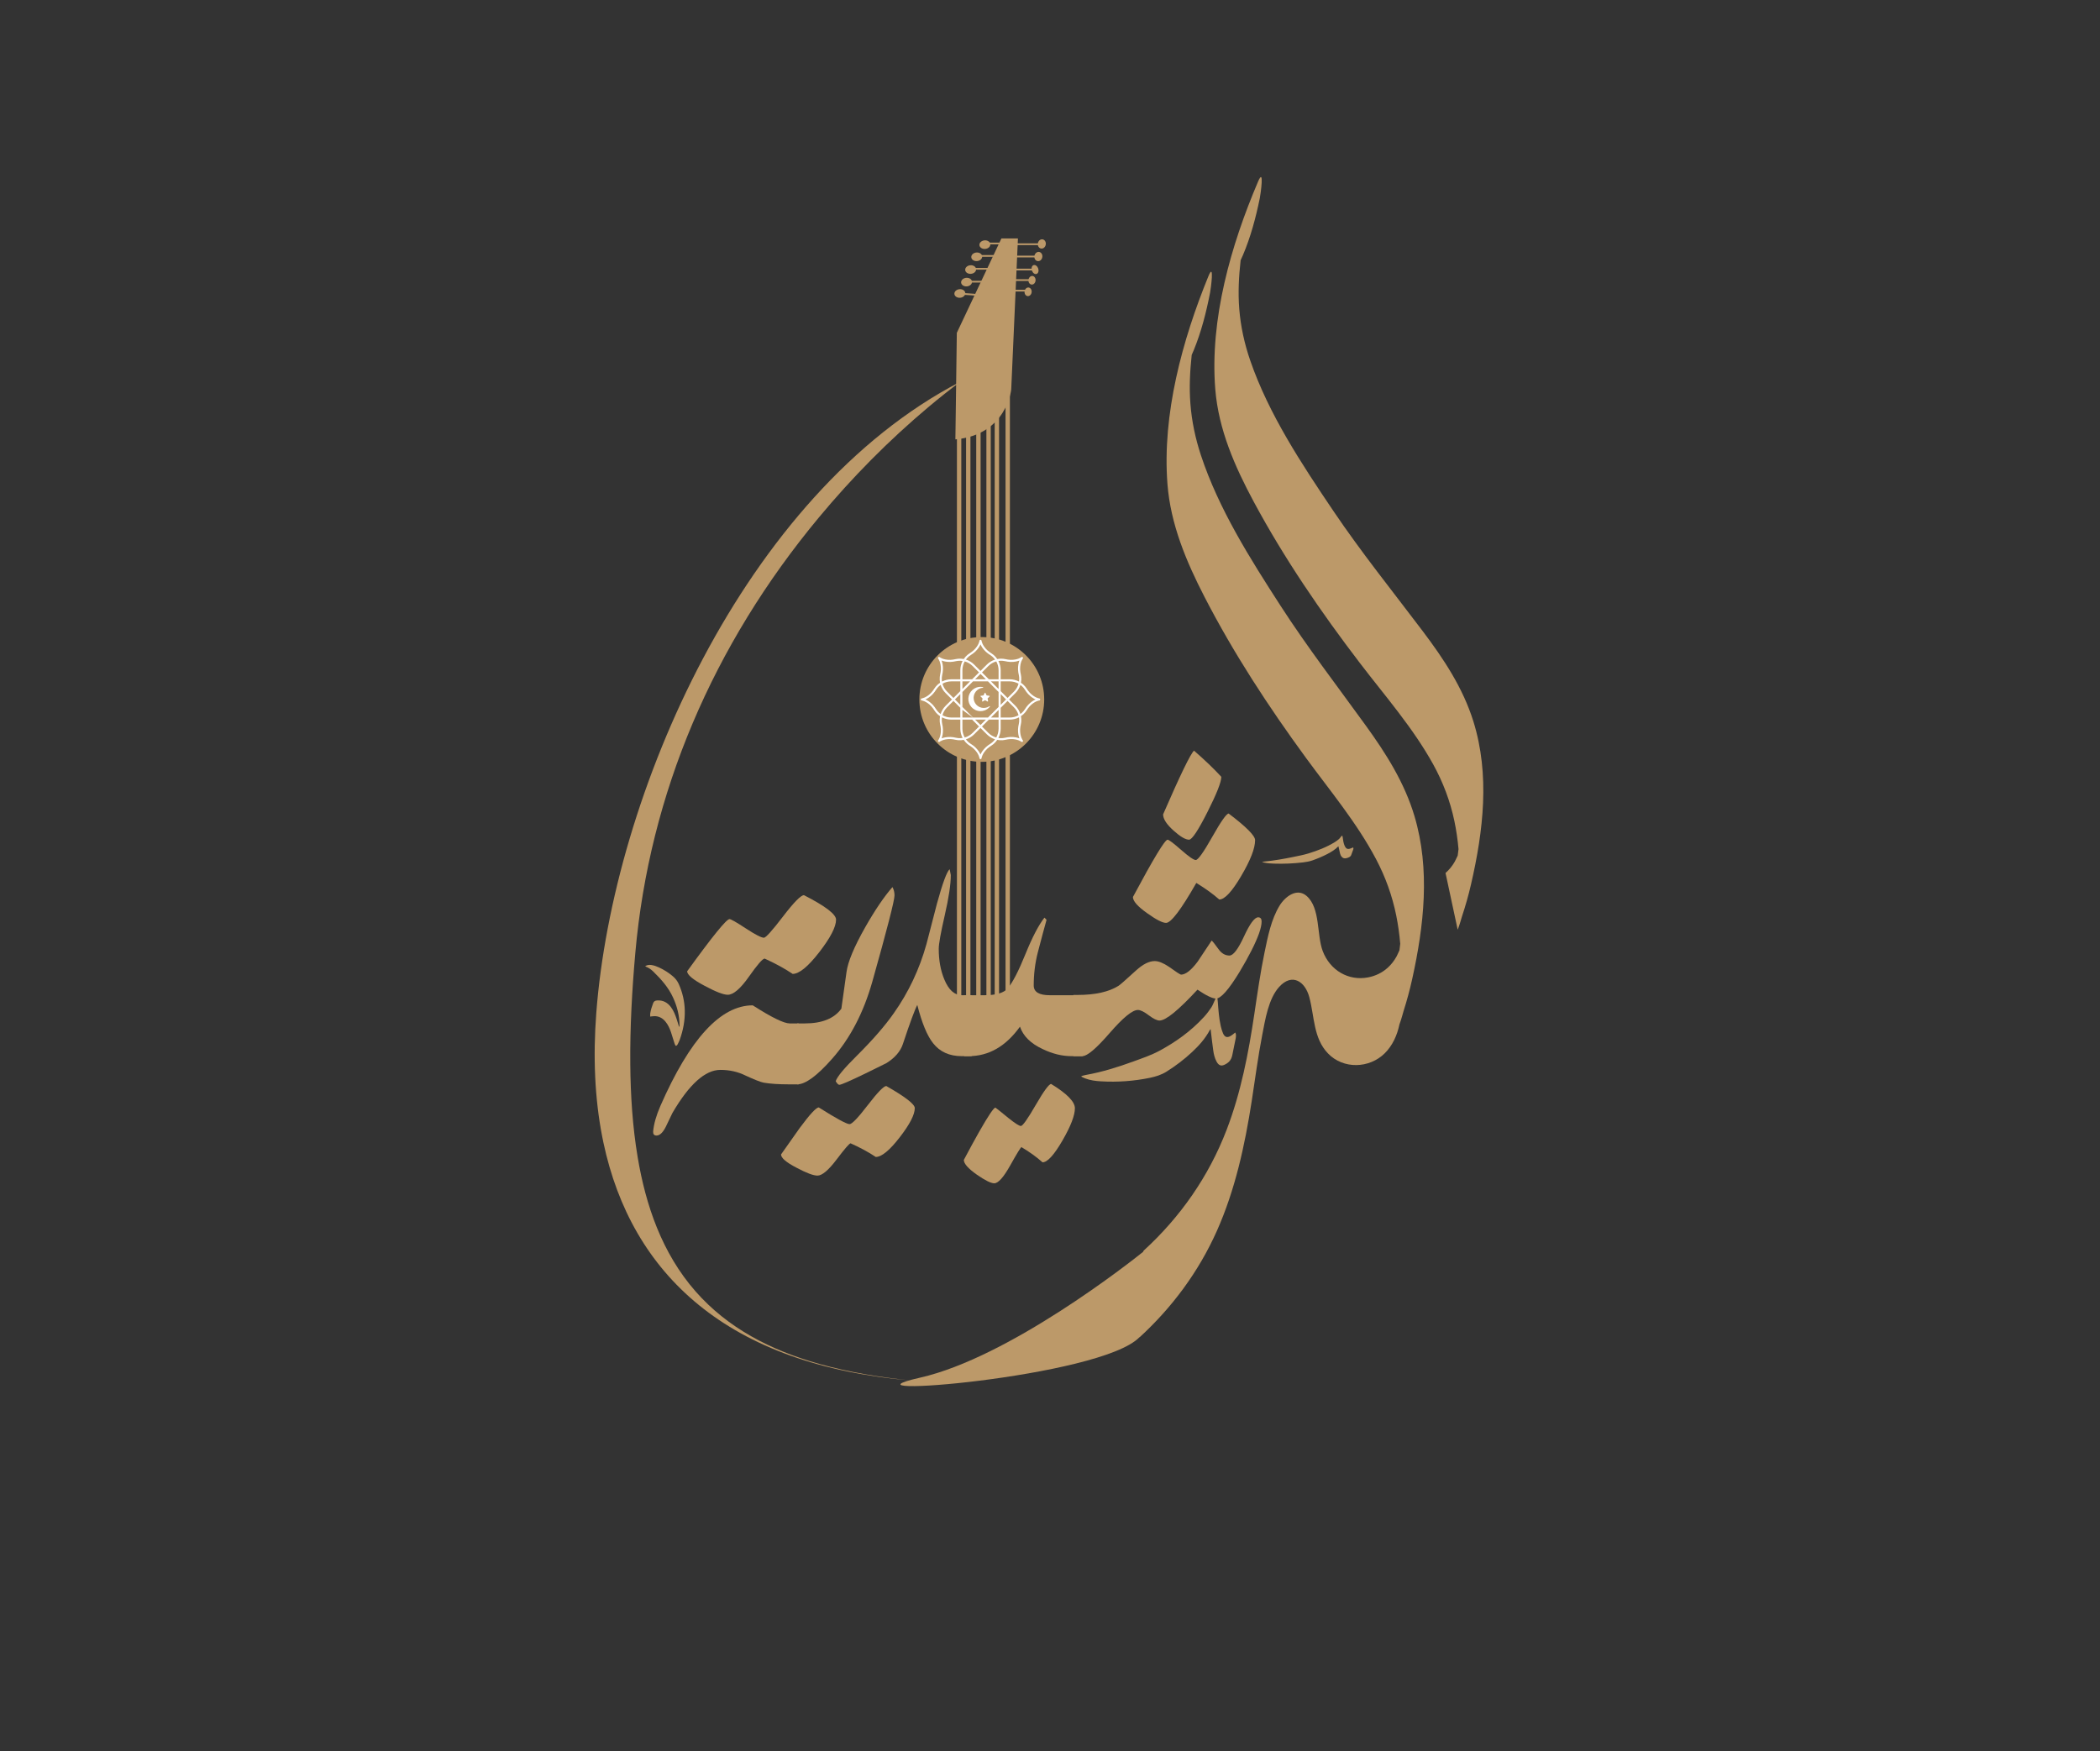 <svg xmlns="http://www.w3.org/2000/svg" xmlns:xlink="http://www.w3.org/1999/xlink" xmlns:inkscape="http://www.inkscape.org/namespaces/inkscape" version="1.1" width="2067.59" height="1724.41" viewBox="0 0 2067.59 1724.41">
<rect x="0" y="0" width="2067.59" height="1724.41" fill="#333333" stroke="none"/>
<defs>
<clipPath id="clip_0">
<path transform="matrix(1,0,0,-1,0,1724.41)" d="M0 1724.412H2067.588V0H0Z"/>
</clipPath>
</defs>
<g inkscape:groupmode="layer" inkscape:label="Mode Isolation">
</g>
<g inkscape:groupmode="layer" inkscape:label="Calque 2">
<g clip-path="url(#clip_0)">
<path transform="matrix(1,0,0,-1,806.354,509.45)" d="M0 0C-104.507-125.739-166.913-272.151-180.815-428.69-184.064-465.277-186.131-502.096-185.794-538.805-185.507-569.267-183.588-599.985-178.527-630.129-170.637-677.189-154.753-724.415-121.513-762.321-90.047-798.192-47.937-820.163 .243-833.721 29.453-841.938 60.569-847.065 92.044-850.167 92.126-850.175 92.208-850.183 92.271-850.19-90.223-835.197-184.675-745.146-212.18-616.075-212.615-614.064-213.025-612.043-213.419-610.012-220.789-572.256-222.56-531.27-219.254-487.931-202.96-274.424-74.364 22.778 139.285 133.598 128.688 125.715 118.374 117.485 108.31 109.062 68.717 75.89 32.358 38.939 0 0" fill="#bc9969" fill-rule="evenodd"/>
<path transform="matrix(1,0,0,-1,0,1724.41)" d="M994.309 712.105H990.022V1349.938H994.309Z" fill="#bc9969"/>
<path transform="matrix(1,0,0,-1,0,1724.41)" d="M975.46 711.535H971.173V1349.368H975.46Z" fill="#bc9969"/>
<path transform="matrix(1,0,0,-1,0,1724.41)" d="M955.46 711.535H951.173V1349.368H955.46Z" fill="#bc9969"/>
<path transform="matrix(1,0,0,-1,0,1724.41)" d="M965.46 711.535H961.173V1349.368H965.46Z" fill="#bc9969"/>
<path transform="matrix(1,0,0,-1,0,1724.41)" d="M946.46 711.535H942.173V1349.368H946.46Z" fill="#bc9969"/>
<path transform="matrix(1,0,0,-1,942.058,327.765)" d="M0 0 43.876 92.915H60.164L53.552-55.84C53.552-55.84 49.164-100.467-1.413-104.93Z" fill="#bc9969" fill-rule="evenodd"/>
<path transform="matrix(1,0,0,-1,0,1724.41)" d="M1014.345 1447.725H988.639V1449.434H1014.345Z" fill="#bc9969" fill-rule="evenodd"/>
<path transform="matrix(1,0,0,-1,0,1724.41)" d="M979.491 1458.846H953.785V1460.555H979.491Z" fill="#bc9969" fill-rule="evenodd"/>
<path transform="matrix(1,0,0,-1,0,1724.41)" d="M975.491 1446.171H949.785V1447.88H975.491Z" fill="#bc9969" fill-rule="evenodd"/>
<path transform="matrix(1,0,0,-1,0,1724.41)" d="M1020.345 1458.118H994.639V1459.827H1020.345Z" fill="#bc9969" fill-rule="evenodd"/>
<path transform="matrix(1,0,0,-1,0,1724.41)" d="M991.377 1471.52H965.671V1473.229H991.377Z" fill="#bc9969" fill-rule="evenodd"/>
<path transform="matrix(1,0,0,-1,0,1724.41)" d="M992.377 1483.783H966.671V1485.492H992.377Z" fill="#bc9969" fill-rule="evenodd"/>
<path transform="matrix(1,0,0,-1,0,1724.41)" d="M1021.247 1470.929H995.541V1472.638H1021.247Z" fill="#bc9969" fill-rule="evenodd"/>
<path transform="matrix(1,0,0,-1,0,1724.41)" d="M1026.247 1483.043H1000.541V1484.752H1026.247Z" fill="#bc9969" fill-rule="evenodd"/>
<path transform="matrix(1,0,0,-1,0,1724.41)" d="M983.635 706.03H979.348V1343.863H983.635Z" fill="#bc9969"/>
<path transform="matrix(1,0,0,-1,0,1724.41)" d="M1012.247 1437.332H986.541V1439.041H1012.247Z" fill="#bc9969" fill-rule="evenodd"/>
<path transform="matrix(1,0,0,-1,969.988,291.826)" d="M0 0-25.641 1.828-25.519 3.533 .122 1.705Z" fill="#bc9969" fill-rule="evenodd"/>
<path transform="matrix(1,0,0,-1,1392.638,803.681)" d="M0 0C-9.848 33.027-28.049 61.667-47.838 89.039-76.171 128.228-105.568 166.417-131.884 207.172-161.67 253.302-192.779 302.391-210.262 355.381-215.705 371.878-219.305 388.913-220.627 406.318-221.851 422.438-221.035 438.18-219.315 454.184-218.524 456.018-217.72 457.813-217.208 459.065-209.882 476.989-204.982 496.235-201.262 515.307-200.481 519.315-196.799 546.542-202.875 531.676-228.505 468.961-248.505 395.871-243.207 327.07-240.153 287.415-224.663 250.701-206.815 216.042-178.119 160.312-143.661 107.716-106.93 57.473-83.149 24.943-56.741-6.5-37.762-42.503-28.57-59.941-21.864-78.464-17.94-97.956-16.095-107.122-14.802-116.42-14.015-125.762-14.316-127.871-14.575-130-14.793-132.145-15.815-134.127-16.518-136.199-17.608-138.179-19.908-142.359-22.763-146.097-26.258-149.263-31.822-154.305-38.45-157.463-45.667-158.846-64.985-162.551-83.091-151.947-90.318-132.942-96.354-117.075-92.506-90.502-106.197-78.636-115.814-70.301-127.453-79.347-132.888-88.305-141.073-101.797-144.346-118.508-147.538-133.889-151.702-153.957-154.586-174.27-157.609-194.55-163.427-233.581-170.834-272.148-184.947-308.971-202.613-355.064-230.707-395.036-266.354-427.675-266.713-428.004-267.019-428.549-267.284-429.218-281.086-440.251-399.124-533.113-486.727-553.012-579.902-574.177-308.887-553.012-270.807-513.223-270.768-513.182-270.731-513.143-270.692-513.102-270.671-513.216-270.656-513.281-270.647-513.273-238.75-484.068-212.47-448.728-194.532-408.471-176.525-368.059-167.009-324.315-160.217-280.506-156.864-258.872-154.073-237.121-149.899-215.635-146.975-200.585-143.807-179.962-133.293-168.298-120.657-154.277-107.751-162.567-103.526-178.342-98.382-197.549-99.628-218.682-85.113-233.759-70.008-249.449-44.418-248.627-29.238-233.561-21.534-225.914-17.047-215.846-14.791-205.135-12.842-199.998-11.047-192.971-10.804-192.21-7.469-181.783-4.587-171.132-2.224-160.423 9.386-107.82 15.652-52.497 0 0" fill="#bc9969"/>
<path transform="matrix(1,0,0,-1,1435.198,915.585)" d="M0 0C2.037 5.137 3.912 12.164 4.167 12.925 7.651 23.352 10.662 34.003 13.131 44.712 25.262 97.315 31.81 152.638 15.455 205.135 5.165 238.162-13.853 266.802-34.53 294.174-64.135 333.363-94.852 371.552-122.349 412.307-153.472 458.437-185.977 507.526-204.245 560.516-209.933 577.013-213.694 594.048-215.075 611.453-216.355 627.573-215.502 643.315-213.705 659.319-212.878 661.153-212.038 662.948-211.503 664.2-203.849 682.124-198.728 701.37-194.842 720.442-194.025 724.45-190.178 751.677-196.526 736.811-223.307 674.096-244.205 601.006-238.669 532.205-235.478 492.55-219.293 455.836-200.644 421.177-170.659 365.447-134.654 312.852-96.275 262.608-71.427 230.078-43.833 198.635-24.002 162.632-14.397 145.194-7.391 126.671-3.291 107.179-1.363 98.013-.012 88.715 .811 79.373 .496 77.264 .226 75.135-.002 72.99-1.07 71.008-1.804 68.936-2.943 66.956-5.347 62.776-8.33 59.038-11.981 55.872" fill="#bc9969"/>
<path transform="matrix(1,0,0,-1,1332.121,834.548)" d="M0 0C-.486-.221-.842-.413-1.234-.565-1.87-.813-2.487-1.103-3.142-1.268-4.956-1.736-6.209-1.447-7.144-.221-7.705 .524-8.136 1.337-8.453 2.164-9.463 4.713-9.781 7.346-10.137 9.978-10.193 10.488-10.342 10.984-10.473 11.522-11.39 11.411-11.558 10.929-11.876 10.543-12.531 9.771-13.054 8.903-13.859 8.214-15.13 7.139-16.477 6.119-17.954 5.21-25.809 .372-34.749-3.156-44.156-5.995-48.981-7.442-54.106-8.407-59.155-9.441-68.226-11.301-77.371-12.9-86.723-13.837-87.62-13.92-88.481-14.085-89.36-14.209-89.36-14.278-89.378-14.347-89.378-14.416-88.668-14.609-87.976-14.816-87.246-14.967-84.217-15.615-81.093-15.835-77.951-15.932-68.413-16.249-58.931-15.863-49.505-14.774-46.176-14.375-42.903-13.823-39.855-12.735-34.711-10.915-29.774-8.834-25.117-6.395-21.19-4.327-17.505-2.081-14.7 .868-14.644 .937-14.513 .965-14.289 1.075-14.233 .758-14.195 .496-14.139 .248-13.69-1.805-13.297-3.859-12.774-5.899-12.474-7.139-11.932-8.338-10.941-9.399-9.781-10.667-8.379-11.053-6.415-10.557-4.227-10.006-2.356-9.193-1.721-7.373-1.066-5.513-.355-3.68 .299-1.819 .43-1.447 .411-1.034 .393-.648 .374-.455 .168-.262 0 0" fill="#bc9969"/>
<path transform="matrix(1,0,0,-1,956.678,1040.086)" d="M0 0H-9.805C-21.999 0-31.426 4.289-38.087 12.877-43.871 20.18-49.023 32.693-53.549 50.411-56.065 45.66-60.779 32.877-67.69 12.055-70.079 4.747-75.485-1.555-83.905-6.85-84.913-7.397-91.763-10.779-104.457-16.987-119.918-24.479-128.527-28.22-130.289-28.22-131.294-28.22-132.486-27.034-133.871-24.658-132.486-20.274-125.51-11.876-112.942 .548-97.357 16.07-85.29 29.953-76.741 42.192-62.161 62.83-51.413 85.57-44.499 110.413-41.105 123.743-37.649 137.078-34.128 150.414-28.598 170.504-24.45 181.737-21.684 184.113L-20.552 178.36C-20.552 169.224-22.532 156.03-26.492 138.77-30.451 121.509-32.431 110.503-32.431 105.755-32.431 94.428-30.61 84.385-26.963 75.617-22.692 65.206-16.908 60.001-9.616 60.001H0Z" fill="#bc9969"/>
<path transform="matrix(1,0,0,-1,1065.849,1040.086)" d="M0 0H-10.936C-20.113 0-29.479 2.281-39.03 6.849-50.956 12.329-58.487 19.726-61.618 29.041-75.536 9.679-92.331 0-112.011 0H-116.524V60.001H-96.594C-85.311 60.001-77.727 62.192-73.841 66.576-68.954 72.235-63 83.743-55.979 101.098-49.457 117.168-43.305 128.949-37.521 136.44L-35.448 134.249C-37.46 127.126-40.35 116.346-44.121 101.92-46.761 91.509-48.08 80.729-48.08 69.59-48.08 63.194-42.801 60.001-32.242 60.001H0ZM-7.542-51.281C-7.542-58.422-11.661-69.081-19.892-83.269-28.127-97.451-34.632-104.545-39.407-104.545-45.317-99.288-52.229-94.301-60.148-89.592-60.902-89.771-64.579-95.756-71.178-107.537-77.778-119.318-83.027-125.209-86.922-125.209-90.192-125.209-95.911-122.375-104.08-116.716-112.63-110.688-116.902-105.846-116.902-102.194-110.491-90.14-105.465-80.914-101.817-74.522-92.767-58.632-87.426-50.687-85.791-50.687-84.913-51.234-80.576-54.702-72.781-61.098-66.37-66.209-62.348-68.769-60.714-68.769-58.955-68.769-54.085-61.872-46.101-48.084-38.12-34.29-33.062-27.398-30.922-27.398-15.338-36.915-7.542-44.877-7.542-51.281" fill="#bc9969"/>
<path transform="matrix(1,0,0,-1,1202.473,764.998)" d="M0 0C0-5.116-4.575-16.713-13.72-34.795-22.865-52.878-28.881-61.919-31.762-61.919-35.271-61.919-40.282-59-46.796-53.152-53.814-46.945-57.319-41.555-57.319-36.987-40.406 1.917-30.256 22.83-26.875 25.754-16.351 16.618-7.395 8.035 0 0M33.259-62.396C33.259-70.41 28.701-82.152 19.589-97.628 10.474-113.103 3.279-120.839-2-120.839-8.16-115.398-15.702-109.957-24.626-104.516-39.587-130.741-49.515-143.853-54.417-143.853-57.937-143.853-64.16-140.66-73.084-134.264-82.387-127.689-87.036-122.393-87.036-118.374-66.926-80.748-55.548-61.934-52.909-61.934-51.654-61.934-47.223-65.269-39.616-71.934-32.012-78.604-27.204-81.934-25.192-81.934-22.929-81.934-17.494-74.31-8.882-59.057-.273-43.808 5.1-36.18 7.239-36.18 24.586-49.288 33.259-58.029 33.259-62.396M39.669-142.483C39.669-145.407 38.851-149.243 37.218-153.991 33.698-163.854 27.287-176.551 17.987-192.074 7.301-209.608-.43-218.375-5.206-218.375-8.726-218.375-14.822-215.456-23.495-209.608-42.226-229.882-54.671-240.02-60.828-240.02-63.344-240.02-66.894-238.286-71.481-234.814-76.071-231.346-79.621-229.608-82.134-229.608-87.54-229.608-96.812-237.19-109.945-252.348-123.082-267.511-132.038-275.088-136.814-275.088H-145.676V-214.814H-141.528C-124.181-214.814-110.732-211.808-101.177-205.793-99.923-205.066-94.201-200.053-84.02-190.754-77.232-184.56-71.074-181.461-65.542-181.461-61.771-181.461-57.057-183.371-51.4-187.185-44.866-191.911-40.968-194.454-39.71-194.813-35.185-194.813-29.717-190.545-23.307-182.004-18.781-175.104-14.194-168.199-9.542-161.293-8.788-161.658-6.59-164.384-2.943-169.47 .074-173.833 3.719-176.011 7.993-176.011 11.764-176.011 16.54-169.74 22.323-157.193 28.103-144.65 32.755-138.374 36.276-138.374 38.538-138.374 39.669-139.744 39.669-142.483" fill="#bc9969"/>
<path transform="matrix(1,0,0,-1,786.378,1067.857)" d="M0 0H-9.604C-19.714 0-27.971 .547-34.373 1.643-37.406 2.191-43.472 4.562-52.57 8.767-59.987 12.418-68.158 14.246-77.086 14.246-92.085 14.246-107.838 .09-124.349-28.221L-130.921-41.92C-133.788-47.578-136.821-50.412-140.019-50.412-142.381-50.412-143.475-49.043-143.305-46.303-142.634-38.996-140.272-30.686-136.228-21.371-107.25 44.748-76.92 77.809-45.241 77.809-26.708 65.934-14.576 60-8.846 60H0ZM36.774 162.194C36.774 155.07 31.253 144.386 20.219 130.139 9.181 115.893 .461 108.769-5.94 108.769-13.862 114.064-23.044 119.086-33.489 123.838-35.511 123.838-40.692 117.9-49.033 106.029-57.373 94.154-64.324 88.221-69.884 88.221-74.098 88.221-81.68 91.157-92.631 97.03-104.088 103.084-109.818 107.857-109.818 111.346-85.049 145.61-71.148 162.742-68.115 162.742-66.769 162.742-61.417 159.682-52.066 153.564-42.714 147.442-36.775 144.386-34.248 144.386-32.395 144.386-26.12 151.373-15.418 165.346-4.72 179.318 2.148 186.305 5.18 186.305 26.241 175.525 36.774 167.49 36.774 162.194" fill="#bc9969"/>
<path transform="matrix(1,0,0,-1,880.702,881.826)" d="M0 0C0-4.932-7.283-33.246-21.843-84.934-30.479-115.439-43.67-140.735-61.417-160.826-76.245-177.633-87.702-186.031-95.79-186.031V-126.031H-88.207C-71.36-126.031-59.394-121.193-52.318-111.51-51.813-108.223-50.118-96.167-47.239-75.345-45.885-65.302-39.787-50.687-28.951-31.508-19.303-14.521-10.331-1.281-2.03 8.219-.679 5.843 0 3.104 0 0M19.967-209.428C19.967-215.853 14.995-225.477 5.055-238.302-4.889-251.127-12.724-257.54-18.451-257.54-25.527-252.789-33.784-248.314-43.219-244.115-44.4-244.115-48.993-249.41-56.994-260.006-64.998-270.597-71.273-275.896-75.823-275.896-79.867-275.896-86.691-273.337-96.295-268.226-106.571-262.926-111.713-258.542-111.713-255.074-99.917-238.379-93.767-229.663-93.262-228.927-83.323-215.493-77.087-208.771-74.559-208.771-57.207-219.731-47.098-225.211-44.23-225.211-41.872-225.211-35.89-218.952-26.286-206.443-16.681-193.935-10.615-187.676-8.088-187.676 10.615-198.322 19.967-205.574 19.967-209.428" fill="#bc9969"/>
<path transform="matrix(1,0,0,-1,1025.938,244.78)" d="M0 0C-2.178-.254-4.031 1.575-4.138 4.086-4.244 6.596-2.565 8.838-.386 9.092 1.792 9.346 3.644 7.517 3.751 5.006 3.858 2.495 2.178 .254 0 0" fill="#bc9969" fill-rule="evenodd"/>
<path transform="matrix(1,0,0,-1,1022.539,257.173)" d="M0 0C-2.178-.254-4.031 1.575-4.138 4.086-4.244 6.596-2.565 8.838-.386 9.092 1.792 9.346 3.644 7.517 3.751 5.006 3.858 2.495 2.178 .254 0 0" fill="#bc9969" fill-rule="evenodd"/>
<path transform="matrix(1,0,0,-1,1019.972,261.464)" d="M0 0C1.826-1.115 2.911-3.797 2.423-5.992 1.935-8.186 .059-9.062-1.767-7.947-3.593-6.832-4.678-4.15-4.19-1.955-3.702 .239-1.826 1.115 0 0" fill="#bc9969" fill-rule="evenodd"/>
<path transform="matrix(1,0,0,-1,1015.909,271.776)" d="M0 0C1.941 .226 3.596-1.481 3.695-3.814 3.794-6.147 2.3-8.222 .359-8.448-1.582-8.675-3.237-6.967-3.336-4.634-3.435-2.301-1.941-.227 0 0" fill="#bc9969" fill-rule="evenodd"/>
<path transform="matrix(1,0,0,-1,1012.067,283.145)" d="M0 0C1.941 .227 3.596-1.481 3.695-3.814 3.794-6.147 2.3-8.222 .359-8.448-1.582-8.675-3.237-6.967-3.336-4.634-3.435-2.301-1.941-.226 0 0" fill="#bc9969" fill-rule="evenodd"/>
<path transform="matrix(1,0,0,-1,944.752,284.784)" d="M0 0C2.962 .226 5.486-1.481 5.637-3.814 5.789-6.147 3.51-8.222 .548-8.448-2.414-8.675-4.938-6.967-5.09-4.634-5.241-2.301-2.962-.227 0 0" fill="#bc9969" fill-rule="evenodd"/>
<path transform="matrix(1,0,0,-1,951.38,273.588)" d="M0 0C2.962 .226 5.486-1.481 5.637-3.814 5.789-6.147 3.51-8.222 .548-8.448-2.414-8.675-4.938-6.967-5.09-4.634-5.241-2.301-2.962-.227 0 0" fill="#bc9969" fill-rule="evenodd"/>
<path transform="matrix(1,0,0,-1,955.397,261.214)" d="M0 0C2.962 .227 5.486-1.481 5.637-3.814 5.789-6.147 3.51-8.222 .548-8.448-2.414-8.675-4.938-6.967-5.09-4.634-5.241-2.301-2.962-.226 0 0" fill="#bc9969" fill-rule="evenodd"/>
<path transform="matrix(1,0,0,-1,969.397,236.694)" d="M0 0C2.962 .226 5.486-1.481 5.637-3.814 5.789-6.147 3.51-8.222 .548-8.448-2.414-8.675-4.938-6.967-5.09-4.634-5.241-2.301-2.962-.227 0 0" fill="#bc9969" fill-rule="evenodd"/>
<path transform="matrix(1,0,0,-1,961.397,248.666)" d="M0 0C2.962 .226 5.486-1.481 5.637-3.814 5.789-6.147 3.51-8.222 .548-8.448-2.414-8.675-4.938-6.967-5.09-4.634-5.241-2.301-2.962-.226 0 0" fill="#bc9969" fill-rule="evenodd"/>
<path transform="matrix(1,0,0,-1,1028.086,688.818)" d="M0 0C0-33.937-27.511-61.448-61.448-61.448-95.385-61.448-122.896-33.937-122.896 0-122.896 33.937-95.385 61.448-61.448 61.448-27.511 61.448 0 33.937 0 0" fill="#bc9969"/>
<path transform="matrix(1,0,0,-1,1012.356,694.081)" d="M0 0C-1.355-1.425-2.422-3.021-3.201-4.253-3.62-4.914-4.086-5.553-4.586-6.151-5.52-7.268-6.577-8.249-7.724-9.091-8.671-6.082-10.329-3.309-12.62-1.019L-18.901 5.262-12.62 11.543C-10.33 13.833-8.671 16.606-7.725 19.615-6.577 18.772-5.52 17.792-4.586 16.675-4.086 16.076-3.62 15.438-3.201 14.777-2.423 13.546-1.355 11.95-.001 10.523 2.699 7.682 5.28 6.119 7.227 5.262 5.28 4.405 2.699 2.841 0 0M-8.935-16.652C-9.004-17.427-9.127-18.208-9.298-18.973-9.618-20.392-9.992-22.274-10.042-24.244-10.143-28.161-9.424-31.091-8.652-33.074-10.635-32.304-13.562-31.591-17.483-31.684-19.451-31.735-21.334-32.108-22.755-32.428-23.514-32.6-24.296-32.722-25.076-32.792-26.526-32.92-27.967-32.866-29.373-32.65-27.916-29.854-27.127-26.72-27.127-23.481V-14.599H-18.245C-15.006-14.599-11.873-13.811-9.076-12.353-8.86-13.76-8.806-15.201-8.935-16.652M-35.577-37.141C-36.171-37.64-36.81-38.105-37.474-38.526-38.704-39.303-40.3-40.37-41.727-41.727-44.568-44.426-46.131-47.007-46.989-48.954-47.846-47.006-49.41-44.426-52.251-41.727-53.676-40.372-55.272-39.304-56.503-38.526-57.168-38.105-57.807-37.639-58.402-37.141-59.519-36.207-60.5-35.149-61.342-34.002-58.334-33.055-55.56-31.397-53.27-29.107L-46.989-22.826-40.708-29.107C-38.417-31.398-35.644-33.055-32.636-34.002-33.479-35.149-34.459-36.207-35.577-37.141M-68.902-32.792C-69.682-32.722-70.463-32.6-71.223-32.428-72.646-32.108-74.531-31.735-76.495-31.684-80.416-31.579-83.342-32.304-85.325-33.074-84.554-31.091-83.835-28.161-83.936-24.243-83.985-22.275-84.359-20.393-84.679-18.973-84.851-18.213-84.973-17.431-85.042-16.652-85.172-15.201-85.117-13.76-84.902-12.353-82.105-13.811-78.971-14.599-75.732-14.599H-66.85V-23.481C-66.85-26.72-66.062-29.854-64.604-32.651-66.012-32.866-67.453-32.921-68.902-32.792M-89.392-6.151C-89.892-5.553-90.357-4.914-90.776-4.253-91.555-3.023-92.622-1.428-93.977 .001-96.676 2.841-99.257 4.405-101.205 5.262-99.257 6.119-96.676 7.682-93.977 10.523-92.623 11.948-91.555 13.545-90.776 14.776-90.358 15.437-89.892 16.076-89.392 16.675-88.457 17.792-87.4 18.772-86.253 19.615-85.307 16.606-83.648 13.833-81.357 11.543L-75.077 5.262-81.357-1.019C-83.648-3.309-85.307-6.082-86.253-9.091-87.401-8.248-88.458-7.268-89.392-6.151M-85.042 27.176C-84.973 27.956-84.851 28.737-84.679 29.497-84.359 30.916-83.985 32.798-83.935 34.768-83.835 38.685-84.554 41.615-85.325 43.599-83.341 42.827-80.412 42.101-76.493 42.208-74.524 42.259-72.643 42.633-71.224 42.952-70.459 43.124-69.677 43.247-68.902 43.316-67.451 43.445-66.01 43.391-64.604 43.176-66.061 40.379-66.85 37.245-66.85 34.005V25.123H-75.732C-78.971 25.123-82.105 24.335-84.902 22.877-85.117 24.284-85.172 25.725-85.042 27.176M-58.402 47.666C-57.804 48.165-57.165 48.631-56.503 49.05-55.272 49.828-53.676 50.896-52.25 52.251-49.41 54.95-47.846 57.53-46.989 59.478-46.131 57.53-44.568 54.95-41.727 52.251-40.302 50.896-38.706 49.828-37.475 49.05-36.814 48.631-36.174 48.166-35.576 47.665-34.458 46.73-33.478 45.672-32.635 44.525-35.643 43.578-38.418 41.921-40.708 39.631L-46.989 33.35-53.27 39.631C-55.56 41.922-58.332 43.581-61.341 44.528-60.498 45.675-59.518 46.732-58.402 47.666M-27.127 13.489V23.064H-18.245C-15.148 23.064-12.159 22.259-9.528 20.779-10.342 17.872-11.886 15.189-14.076 12.999L-20.356 6.718ZM-27.127-.053V5.262 10.578L-21.812 5.262ZM-27.127-2.965-20.356 3.806-14.076-2.475C-11.886-4.665-10.342-7.349-9.528-10.255-12.158-11.735-15.148-12.54-18.245-12.54H-27.127ZM-36.702-12.54-32.944-8.782-29.186-5.024V-12.54ZM-38.762-14.599H-29.186V-23.481C-29.186-26.578-29.992-29.568-31.472-32.198-34.378-31.385-37.062-29.841-39.252-27.651L-45.533-21.37ZM-52.304-14.599H-46.989-41.673L-46.989-19.915ZM-64.791-5.024-54.501-12.54H-64.791ZM-66.85-2.965V-12.54H-75.732C-78.829-12.54-81.819-11.735-84.45-10.255-83.636-7.349-82.092-4.665-79.902-2.475L-73.621 3.806ZM-66.85 10.578V5.262-.053L-72.165 5.262ZM-66.85 13.489-73.621 6.718-79.902 12.999C-82.092 15.189-83.636 17.873-84.45 20.779-81.819 22.259-78.83 23.064-75.732 23.064H-66.85ZM-57.275 23.064-61.033 19.306-64.791 15.548V23.064ZM-55.216 25.123H-64.791V34.005C-64.791 37.103-63.985 40.093-62.505 42.724-59.599 41.91-56.916 40.365-54.725 38.175L-48.445 31.894ZM-41.673 25.123H-46.989-52.304L-46.989 30.439ZM-32.944 19.306-36.702 23.064H-29.186V15.548ZM-29.186 5.262V-2.112L-34.4-7.326-39.614-12.54H-46.989-54.363L-59.577-7.326-64.791-2.112V5.262 12.637L-59.577 17.851-54.363 23.064H-46.989-39.614L-34.4 17.851-29.186 12.637ZM-29.186 25.123H-38.762L-45.533 31.894-39.252 38.175C-37.062 40.365-34.378 41.909-31.472 42.722-29.992 40.092-29.186 37.103-29.186 34.005ZM-64.791-14.599H-55.216L-48.445-21.37-54.725-27.651C-56.915-29.841-59.6-31.385-62.506-32.198-63.986-29.568-64.791-26.579-64.791-23.481ZM-25.075 43.316C-24.3 43.247-23.519 43.124-22.754 42.953-21.334 42.633-19.452 42.259-17.483 42.208-13.568 42.102-10.635 42.827-8.652 43.599-9.424 41.615-10.143 38.685-10.042 34.767-9.992 32.798-9.618 30.916-9.299 29.497-9.127 28.732-9.004 27.95-8.935 27.175-8.806 25.725-8.86 24.284-9.076 22.877-11.873 24.335-15.006 25.123-18.245 25.123H-27.127V34.005C-27.127 37.244-27.916 40.378-29.373 43.174-27.966 43.39-26.525 43.445-25.075 43.316M10.853 6.288C10.81 6.292 6.438 6.736 1.492 11.942 .261 13.238-.733 14.726-1.461 15.878-1.928 16.615-2.448 17.328-3.007 17.997-4.229 19.458-5.637 20.715-7.18 21.751-6.822 23.576-6.715 25.461-6.884 27.359-6.962 28.225-7.098 29.096-7.29 29.948-7.589 31.277-7.938 33.031-7.985 34.82-8.166 41.928-5.388 45.408-5.363 45.438-5.022 45.845-5.05 46.443-5.423 46.82-5.798 47.197-6.398 47.229-6.809 46.891-6.844 46.863-10.332 44.11-17.43 44.266-19.22 44.313-20.974 44.662-22.302 44.961-23.155 45.153-24.027 45.29-24.893 45.367-26.79 45.535-28.674 45.427-30.498 45.07-31.536 46.613-32.793 48.022-34.255 49.245-34.924 49.804-35.637 50.323-36.374 50.79-37.526 51.518-39.014 52.512-40.309 53.743-45.465 58.641-45.959 63.065-45.963 63.104-46.011 63.635-46.455 64.042-46.989 64.042-47.522 64.042-47.967 63.635-48.014 63.105-48.018 63.061-48.463 58.689-53.668 53.743-54.965 52.512-56.453 51.518-57.604 50.79-58.343 50.323-59.056 49.802-59.723 49.244-61.184 48.022-62.44 46.614-63.477 45.072-65.3 45.429-67.185 45.536-69.086 45.367-69.951 45.289-70.823 45.153-71.676 44.961-73.003 44.662-74.757 44.313-76.546 44.266-83.645 44.102-87.134 46.863-87.164 46.888-87.571 47.229-88.17 47.2-88.547 46.828-88.924 46.454-88.954 45.853-88.617 45.442-88.589 45.408-85.811 41.928-85.993 34.821-86.04 33.031-86.388 31.277-86.687 29.949-86.879 29.101-87.016 28.229-87.093 27.357-87.263 25.46-87.155 23.575-86.798 21.751-88.34 20.714-89.749 19.457-90.972 17.995-91.53 17.327-92.05 16.614-92.516 15.877-93.245 14.725-94.239 13.237-95.47 11.942-100.367 6.786-104.792 6.292-104.831 6.288-105.36 6.241-105.764 5.798-105.766 5.267-105.769 4.736-105.365 4.29-104.836 4.237-104.792 4.233-100.368 3.737-95.471-1.418-94.237-2.715-93.244-4.202-92.516-5.353-92.049-6.092-91.529-6.805-90.971-7.472-89.749-8.933-88.34-10.19-86.798-11.227-87.155-13.051-87.263-14.937-87.093-16.835-87.016-17.705-86.879-18.577-86.687-19.425-86.388-20.753-86.039-22.507-85.994-24.296-85.811-31.404-88.589-34.883-88.614-34.914-88.955-35.32-88.928-35.919-88.555-36.296-88.354-36.498-88.089-36.601-87.823-36.601-87.591-36.601-87.359-36.524-87.168-36.367-87.134-36.339-83.663-33.559-76.548-33.742-74.762-33.788-73.006-34.137-71.676-34.436-70.828-34.628-69.956-34.765-69.084-34.843-67.187-35.011-65.302-34.904-63.479-34.547-62.442-36.089-61.185-37.497-59.724-38.72-59.717-38.725-59.71-38.731-59.703-38.737-59.045-39.286-58.339-39.801-57.604-40.266-56.453-40.994-54.964-41.988-53.669-43.219-48.513-48.117-48.018-52.542-48.014-52.581-47.967-53.109-47.525-53.513-46.994-53.516H-46.989C-46.46-53.516-46.016-53.112-45.964-52.585-45.959-52.541-45.465-48.117-40.309-43.219-39.011-41.986-37.524-40.993-36.373-40.266-35.632-39.796-34.919-39.276-34.254-38.72-32.793-37.497-31.536-36.089-30.499-34.546-28.675-34.903-26.791-35.01-24.891-34.843-24.021-34.765-23.149-34.628-22.302-34.436-20.974-34.137-19.219-33.788-17.431-33.743-10.32-33.579-6.844-36.339-6.813-36.363-6.622-36.524-6.389-36.603-6.156-36.603-5.893-36.603-5.631-36.501-5.43-36.304-5.053-35.93-5.023-35.328-5.36-34.918-5.388-34.883-8.166-31.404-7.985-24.297-7.938-22.507-7.589-20.753-7.29-19.424-7.098-18.572-6.962-17.7-6.884-16.834-6.715-14.936-6.822-13.051-7.18-11.227-5.637-10.19-4.229-8.933-3.006-7.471-2.448-6.804-1.928-6.092-1.461-5.353-.733-4.202 .261-2.713 1.493-1.418 6.39 3.737 10.815 4.233 10.854 4.237 11.385 4.284 11.792 4.729 11.792 5.262 11.792 5.796 11.385 6.24 10.853 6.288" fill="#ffffff"/>
<path transform="matrix(1,0,0,-1,974.153,695.442)" d="M0 0C-.726-.495-1.491-.887-2.273-1.165-4.776-2.054-7.477-1.913-9.877-.771-12.277 .372-14.087 2.381-14.975 4.885-15.864 7.39-15.724 10.09-14.581 12.489-13.438 14.889-11.429 16.699-8.924 17.588-8.145 17.865-7.304 18.042-6.426 18.116-6.255 18.13-6.122 18.267-6.112 18.438-6.102 18.608-6.219 18.759-6.385 18.794-8.524 19.231-10.732 19.081-12.771 18.359-15.783 17.29-18.198 15.114-19.572 12.229-20.945 9.344-21.113 6.098-20.046 3.086-18.977 .075-16.801-2.34-13.916-3.713-12.284-4.491-10.537-4.882-8.781-4.882-7.434-4.882-6.082-4.651-4.774-4.188-2.735-3.464-.925-2.189 .459-.501 .567-.369 .562-.178 .447-.052 .332 .074 .141 .095 0 0" fill="#ffffff"/>
<path transform="matrix(1,0,0,-1,965.299,685.461)" d="M0 0C-.04-.124-.007-.261 .087-.352L2.078-2.293 1.608-5.035C1.586-5.165 1.639-5.295 1.745-5.371 1.851-5.449 1.991-5.459 2.106-5.397L4.569-4.103 7.032-5.397C7.082-5.424 7.137-5.437 7.192-5.437 7.263-5.437 7.334-5.415 7.393-5.371 7.499-5.295 7.552-5.165 7.53-5.035L7.06-2.293 9.051-.352C9.145-.261 9.178-.124 9.138 0 9.098 .125 8.991 .215 8.861 .234L6.108 .634 4.877 3.129C4.761 3.363 4.377 3.363 4.261 3.129L3.03 .634 .277 .234C.147 .215 .04 .125 0 0" fill="#ffffff"/>
<path transform="matrix(1,0,0,-1,662.572,961.517)" d="M0 0C-4.225 3.605-8.863 6.544-13.891 8.863-16.233 9.942-18.667 10.814-21.261 11.182-23.374 11.48-25.371 11.274-27.369 10.034-26.956 9.758-26.703 9.552-26.405 9.437-23.81 8.427-21.56 6.842-19.562 4.914-11.687-2.755-4.408-10.86 .207-21.078 4.133-29.734 6.406-38.688 6.475-48.194 6.498-48.722 6.429-49.25 6.406-49.778 5.993-49.411 5.809-48.975 5.671-48.516 5.005-46.38 4.363-44.199 3.651-42.064 2.273-37.931 .689-33.89-1.929-30.354-5.373-25.739-9.827-23.282-15.705-23.718-17.542-23.856-18.782-24.522-19.47-26.313-20.733-29.619-21.812-32.971-22.364-36.438-22.524-37.449-22.387-38.505-22.387-39.607-21.973-39.561-21.652-39.469-21.353-39.446-19.976-39.354-18.598-39.079-17.243-39.194-13.042-39.492-9.758-41.558-7.187-44.819-4.776-47.827-3.192-51.271-1.975-54.876-.712-58.641 .413-62.453 1.607-66.218 1.791-66.792 2.021-67.366 2.319-67.871 2.663-68.445 3.192-68.537 3.697-68.055 4.064-67.734 4.408-67.343 4.615-66.907 5.327-65.483 6.085-64.06 6.636-62.567 10.011-53.222 11.871-43.602 11.641-33.614 11.434-24.522 9.437-15.866 5.717-7.577 4.385-4.592 2.457-2.089 0 0" fill="#bc9969"/>
<path transform="matrix(1,0,0,-1,1216.187,1016.793)" d="M0 0C-.824-.666-1.426-1.248-2.092-1.706-3.169-2.455-4.215-3.329-5.324-3.828-8.398-5.243-10.521-4.369-12.105-.666-13.056 1.581-13.785 4.036-14.323 6.533-16.035 14.231-16.573 22.178-17.176 30.125-17.271 31.665-17.524 33.163-17.746 34.786-19.299 34.453-19.584 32.996-20.123 31.831-21.232 29.501-22.119 26.88-23.482 24.799-25.636 21.554-27.918 18.475-30.422 15.728-43.731 1.124-58.878-9.528-74.818-18.1-82.994-22.469-91.677-25.382-100.233-28.502-115.602-34.119-131.098-38.946-146.942-41.776-148.463-42.025-149.921-42.525-151.41-42.899-151.41-43.107-151.442-43.315-151.442-43.523-150.238-44.106-149.065-44.73-147.829-45.188-142.696-47.143-137.404-47.809-132.08-48.1-115.919-49.057-99.852-47.892-83.881-44.605-78.24-43.398-72.695-41.734-67.529-38.447-58.815-32.954-50.449-26.671-42.559-19.307-35.904-13.065-29.661-6.283-24.908 2.621-24.812 2.829-24.591 2.913-24.21 3.246-24.115 2.289-24.052 1.498-23.957 .749-23.196-5.451-22.531-11.651-21.644-17.809-21.137-21.554-20.218-25.174-18.538-28.378-16.573-32.206-14.197-33.37-10.87-31.873-7.162-30.208-3.993-27.753-2.916-22.261-1.806-16.644-.602-11.11 .507-5.492 .729-4.369 .697-3.121 .665-1.956 .634-1.373 .285-.791 0 0" fill="#bc9969"/>
</g>
</g>
</svg>
